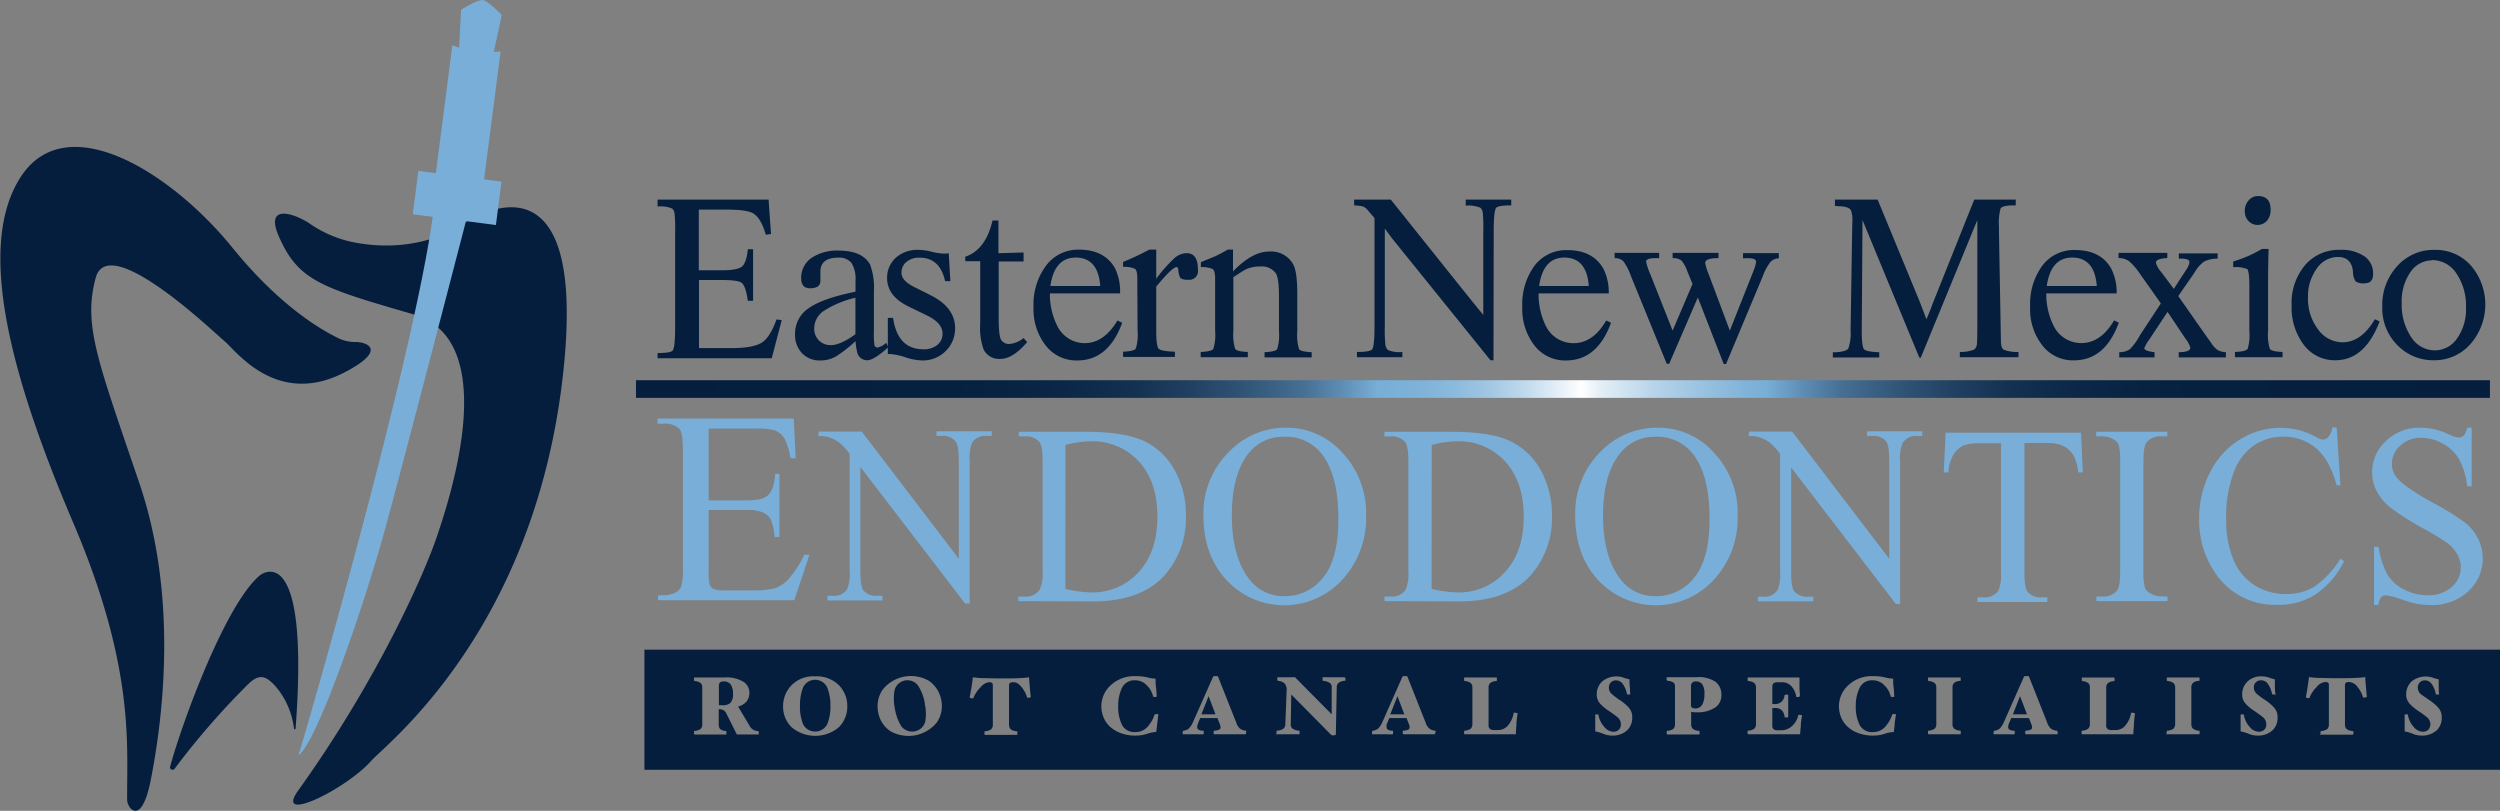 <svg xmlns="http://www.w3.org/2000/svg" xmlns:xlink="http://www.w3.org/1999/xlink" viewBox="0 0 477.17 154.76"><rect x="0" y="0" width="477.17" height="154.76" fill="#808080" stroke="none"/><defs><style>.cls-1{fill:#051e3d;}.cls-2{fill:#78aed7;}.cls-3{fill:url(#linear-gradient);}</style><linearGradient id="linear-gradient" x1="267.39" y1="2262.51" x2="621.24" y2="2262.51" gradientTransform="matrix(1, 0, 0, -1, -146, 2336.76)" gradientUnits="userSpaceOnUse"><stop offset="0" stop-color="#051e3d"/><stop offset="0.17" stop-color="#06203f"/><stop offset="0.23" stop-color="#0b2646"/><stop offset="0.27" stop-color="#143151"/><stop offset="0.3" stop-color="#214162"/><stop offset="0.33" stop-color="#315678"/><stop offset="0.36" stop-color="#466f94"/><stop offset="0.38" stop-color="#5d8cb3"/><stop offset="0.4" stop-color="#78aed7"/><stop offset="0.42" stop-color="#7db1d8"/><stop offset="0.44" stop-color="#8ab9dc"/><stop offset="0.46" stop-color="#a1c7e3"/><stop offset="0.48" stop-color="#c1daed"/><stop offset="0.5" stop-color="#eaf2f9"/><stop offset="0.51" stop-color="#fff"/><stop offset="0.52" stop-color="#e4eff7"/><stop offset="0.55" stop-color="#b6d3e9"/><stop offset="0.58" stop-color="#94bfdf"/><stop offset="0.6" stop-color="#7fb2d9"/><stop offset="0.61" stop-color="#78aed7"/><stop offset="0.63" stop-color="#5d8cb3"/><stop offset="0.65" stop-color="#466f94"/><stop offset="0.68" stop-color="#315678"/><stop offset="0.71" stop-color="#214162"/><stop offset="0.74" stop-color="#143151"/><stop offset="0.78" stop-color="#0b2646"/><stop offset="0.84" stop-color="#06203f"/><stop offset="1" stop-color="#051e3d"/></linearGradient></defs><g id="Layer_2" data-name="Layer 2"><g id="Layer_1-2" data-name="Layer 1"><path class="cls-1" d="M67.64,65.28a7.55,7.55,0,0,1-3.59-1c-3.54-1.78-11.12-6.45-19.64-16.95C32.64,32.81,12.71,20.42,4,33.71s-1.85,38.36,10,66.12,10.17,42.66,10.27,52.86c0,1.5,2.72,5.33,4.53-3.93,2.47-12.61,5-35-2.08-56.18-8.12-23.92-10.87-30.5-8.46-39.53S40.8,63.42,42.92,65.18,53,78,66.17,70.86C74.1,66.61,69.79,65.18,67.64,65.28Z"/><path class="cls-1" d="M33.31,146.75a.49.49,0,0,1-.68.08.5.5,0,0,1-.17-.47c2.19-8.12,10.51-31,17.14-36.54,0,0,9.6-7.85,6.82,29.22a.16.16,0,0,1-.15.16.16.16,0,0,1-.16-.16,15.15,15.15,0,0,0-3.48-8c-2.2-2.47-3.49-2.33-5.72,0A146.69,146.69,0,0,0,33.31,146.75Z"/><path class="cls-1" d="M87.31,43.38c-.15.1-7.82,5.2-19.77,2.87a22.3,22.3,0,0,1-8.23-3.44c-3-2.09-8.89-4.07-6.09,2.3,3.69,8.43,7.92,9.74,25.66,14.88,17,4.89,7,35,4.57,42.25S72.11,129.7,56.91,150.89c-4.68,6.54,9.2-.27,14-5.73,2.78-3.12,30.64-24.47,36.41-72.48,5.79-48.44-19.65-29.52-19.93-29.3Z"/><path class="cls-2" d="M93.29,14.36l-5.89-.77L88,1.87s3.12-2,4.16-1.86,3.61,2.87,3.61,2.87Z"/><polygon class="cls-2" points="82.89 35.4 92.09 36.58 95.55 9.84 90.21 10.11 86.34 8.64 82.89 35.4"/><rect class="cls-2" x="83.08" y="29.78" width="8.35" height="16" transform="translate(38.62 119.49) rotate(-82.65)"/><path class="cls-2" d="M135.26,81.8V95.5h7.39c1.93,0,3.21-.31,3.85-.9.86-.78,1.34-2.16,1.45-4.16h.83v12.07h-.92a13.36,13.36,0,0,0-.69-3.25,3.14,3.14,0,0,0-1.47-1.41,7.25,7.25,0,0,0-3.12-.51h-7.32v11.44a11,11,0,0,0,.19,2.8,1.61,1.61,0,0,0,.7.8,4,4,0,0,0,1.88.29h5.71a15.42,15.42,0,0,0,4.17-.4,6.29,6.29,0,0,0,2.48-1.62,19.53,19.53,0,0,0,3.12-4.77h1l-2.91,8.68h-26v-.94h1.19a4.67,4.67,0,0,0,2.27-.6,2.09,2.09,0,0,0,1-1.22,12.94,12.94,0,0,0,.28-3.34V85.94c0-2.2-.22-3.55-.65-4.06a3.73,3.73,0,0,0-3-1h-1.19v-1h26l.37,7.59h-1a12.24,12.24,0,0,0-1.12-3.74A4.19,4.19,0,0,0,148,82.18a11.23,11.23,0,0,0-3.51-.38Z"/><path class="cls-2" d="M156.26,82.37h8.22L183,106.65V87.92c0-2-.22-3.22-.64-3.72a3.18,3.18,0,0,0-2.61-1h-1v-.89h10.55v.89h-1a3,3,0,0,0-2.73,1.24,7.64,7.64,0,0,0-.49,3.48v27.29h-.86l-20-26.07V109c0,2,.19,3.24.6,3.72a3.18,3.18,0,0,0,2.61,1h1v.89h-10.5v-.89h1a3,3,0,0,0,2.75-1.24,7.69,7.69,0,0,0,.49-3.49V86.61a13.57,13.57,0,0,0-2-2.16,7.1,7.1,0,0,0-2-1,6.93,6.93,0,0,0-2-.22Z"/><path class="cls-2" d="M333.85,82.37h8.22l18.52,24.28V87.92c0-2-.2-3.22-.62-3.72a3.2,3.2,0,0,0-2.62-1h-1v-.89h10.55v.89h-1a3,3,0,0,0-2.74,1.33,7.8,7.8,0,0,0-.49,3.48v27.29h-.8l-20-26.07v19.93c0,2,.21,3.24.61,3.73a3.24,3.24,0,0,0,2.62,1h1v.88H335.52v-.88h1a3,3,0,0,0,2.75-1.25,7.69,7.69,0,0,0,.49-3.49V86.61a14.12,14.12,0,0,0-2-2.16,7,7,0,0,0-2-1,6.82,6.82,0,0,0-2-.22Z"/><path class="cls-2" d="M194.35,114.74v-.88h1.24a3.14,3.14,0,0,0,2.85-1.31A7.66,7.66,0,0,0,199,109V88.1c0-2.08-.22-3.29-.64-3.8a3.46,3.46,0,0,0-2.72-1h-1.18v-.88h12.83c4.74,0,8.33.55,10.81,1.64a13.05,13.05,0,0,1,6,5.49,17.21,17.21,0,0,1,2.25,8.89,16.39,16.39,0,0,1-4,11.29q-4.51,5.06-13.74,5.06Zm9-2.34a23.23,23.23,0,0,0,5,.67,11.77,11.77,0,0,0,9-3.89c2.38-2.59,3.56-6.12,3.56-10.55s-1.18-8-3.56-10.58a12,12,0,0,0-9.19-3.82,19.46,19.46,0,0,0-4.79.7Z"/><path class="cls-2" d="M245.53,81.63a14.26,14.26,0,0,1,10.69,4.78,16.79,16.79,0,0,1,4.52,12,17.23,17.23,0,0,1-4.56,12.25,15,15,0,0,1-21.21.92c-.28-.26-.55-.53-.81-.8q-4.46-4.76-4.46-12.3a16.54,16.54,0,0,1,5.21-12.58A15,15,0,0,1,245.53,81.63Zm-.45,1.74a8.28,8.28,0,0,0-6.81,3.22q-3.15,4-3.15,11.75,0,7.92,3.32,12.2a8.13,8.13,0,0,0,6.73,3.24,9.11,9.11,0,0,0,7.37-3.55q2.93-3.57,2.91-11.23,0-8.32-3.2-12.39a8.56,8.56,0,0,0-7.14-3.24Z"/><path class="cls-2" d="M316.45,81.63a14.25,14.25,0,0,1,10.69,4.78,16.69,16.69,0,0,1,4.52,12,17.23,17.23,0,0,1-4.55,12.25,15,15,0,0,1-21.21.92c-.28-.26-.56-.53-.82-.8q-4.41-4.76-4.42-12.3a16.61,16.61,0,0,1,5.14-12.58A15,15,0,0,1,316.45,81.63ZM316,83.37a8.33,8.33,0,0,0-6.83,3.22q-3.19,4-3.2,11.75,0,7.92,3.32,12.2a8.1,8.1,0,0,0,6.73,3.24,9.11,9.11,0,0,0,7.37-3.55q2.91-3.57,2.91-11.23,0-8.32-3.2-12.39A8.54,8.54,0,0,0,316,83.37Z"/><path class="cls-2" d="M264.25,114.74v-.88h1.2a3.16,3.16,0,0,0,2.85-1.31,7.93,7.93,0,0,0,.51-3.54V88.1c0-2.08-.22-3.29-.66-3.8a3.41,3.41,0,0,0-2.7-1h-1.2v-.88h12.9q7.11,0,10.81,1.64a13,13,0,0,1,6,5.49,17.32,17.32,0,0,1,2.26,8.89,16.47,16.47,0,0,1-4,11.29q-4.5,5.06-13.74,5.06Zm9-2.34a23.23,23.23,0,0,0,5,.67,11.67,11.67,0,0,0,9-3.89c2.4-2.59,3.58-6.12,3.58-10.55s-1.18-8-3.58-10.58a11.9,11.9,0,0,0-9.18-3.82,19.54,19.54,0,0,0-4.8.7Z"/><path class="cls-2" d="M397.2,82.58l.35,7.59h-.89a9.15,9.15,0,0,0-.7-2.87A4.83,4.83,0,0,0,394,85.22a6.7,6.7,0,0,0-3.17-.66H386.4v24.73c0,2,.21,3.24.64,3.72a3.41,3.41,0,0,0,2.73,1h1v.89H377.44v-.89h1.12a3.19,3.19,0,0,0,2.85-1.24,7.44,7.44,0,0,0,.51-3.49V84.6h-3.81a10.6,10.6,0,0,0-3.12.34,4.32,4.32,0,0,0-2.08,1.74,7,7,0,0,0-1,3.49H371l.36-7.59Z"/><path class="cls-2" d="M413.71,113.86v.88H400.13v-.88h1.13a3.37,3.37,0,0,0,2.85-1.18c.37-.51.56-1.73.56-3.67V88.1a11.11,11.11,0,0,0-.3-3.25,2.15,2.15,0,0,0-1-1,4.37,4.37,0,0,0-2.15-.57h-1.13v-.88h13.58v.88h-1.14a3.32,3.32,0,0,0-2.83,1.17c-.39.51-.59,1.73-.59,3.68V109a11,11,0,0,0,.31,3.24,2.15,2.15,0,0,0,1,1,4.26,4.26,0,0,0,2.08.58Z"/><path class="cls-2" d="M446,81.63l.71,11H446q-1.39-5-4-7.12a9.49,9.49,0,0,0-6.25-2.17A9.89,9.89,0,0,0,430.22,85a10.77,10.77,0,0,0-3.89,5.2,24.3,24.3,0,0,0-1.43,8.9,19.84,19.84,0,0,0,1.35,7.62,10.47,10.47,0,0,0,4,4.94,11.21,11.21,0,0,0,6.14,1.72A10.18,10.18,0,0,0,441.7,112a17.9,17.9,0,0,0,5-5.36l.71.48a16.69,16.69,0,0,1-5.41,6.32,13.11,13.11,0,0,1-7.28,2,13.66,13.66,0,0,1-11.85-6,17.66,17.66,0,0,1-3.12-10.41,19.25,19.25,0,0,1,2.08-8.9,15.42,15.42,0,0,1,5.69-6.24,14.71,14.71,0,0,1,7.9-2.23,13.92,13.92,0,0,1,6.59,1.72,3.32,3.32,0,0,0,1.36.52,1.42,1.42,0,0,0,1-.45,3.71,3.71,0,0,0,.81-1.87Z"/><path class="cls-2" d="M471.76,81.63V92.82h-.86a14.4,14.4,0,0,0-1.51-5.13,8,8,0,0,0-3.12-3,8.46,8.46,0,0,0-4.16-1.13,5.61,5.61,0,0,0-4,1.52,4.67,4.67,0,0,0-1.58,3.46,4.13,4.13,0,0,0,1,2.69Q459,93,464.44,96a50.36,50.36,0,0,1,6.06,3.74,9.14,9.14,0,0,1,2.5,3.12,8.35,8.35,0,0,1,.87,3.7,8.45,8.45,0,0,1-2.79,6.34,10,10,0,0,1-7.2,2.57,15.1,15.1,0,0,1-2.59-.22,25.76,25.76,0,0,1-3-.87,13.13,13.13,0,0,0-2.88-.75,1.23,1.23,0,0,0-.93.35,2.85,2.85,0,0,0-.5,1.49h-.86V104.38H454a15.92,15.92,0,0,0,1.63,5.2,8,8,0,0,0,3.12,2.88,9.67,9.67,0,0,0,4.64,1.15A6.53,6.53,0,0,0,468,112a4.94,4.94,0,0,0,1.69-3.73,5.07,5.07,0,0,0-.64-2.4,7.35,7.35,0,0,0-2-2.27,56.36,56.36,0,0,0-5-3,49.34,49.34,0,0,1-5.78-3.71,9.82,9.82,0,0,1-2.6-3.06,7.69,7.69,0,0,1-.9-3.67,8,8,0,0,1,2.63-6,9.18,9.18,0,0,1,6.65-2.52,12.9,12.9,0,0,1,5.36,1.27,5.22,5.22,0,0,0,1.84.59,1.35,1.35,0,0,0,1-.37,3,3,0,0,0,.63-1.49Z"/><rect class="cls-3" x="121.39" y="72.57" width="353.86" height="3.37"/><polygon class="cls-1" points="229.31 136.34 232 136.34 230.68 132.88 229.31 136.34"/><polygon class="cls-1" points="265.36 136.34 268.04 136.34 266.73 132.88 265.36 136.34"/><path class="cls-1" d="M323.69,130.06a1,1,0,0,0-.71.24,1,1,0,0,0-.22.75v3.61a.44.44,0,0,0,.32.46,1.34,1.34,0,0,0,.45.1,1.48,1.48,0,0,0,1.35-.69,3.94,3.94,0,0,0,.44-2.05,3.08,3.08,0,0,0-.42-1.88A1.47,1.47,0,0,0,323.69,130.06Z"/><path class="cls-1" d="M139.46,130.63a1.58,1.58,0,0,0-1.34-.57,1,1,0,0,0-.74.23,1.27,1.27,0,0,0-.17.76v3.55h.6a2.16,2.16,0,0,0,1.61-.44,2.51,2.51,0,0,0,.48-1.78A2.92,2.92,0,0,0,139.46,130.63Z"/><polygon class="cls-1" points="384.2 136.34 386.88 136.34 385.56 132.88 384.2 136.34"/><path class="cls-1" d="M154.48,130a2.59,2.59,0,0,0-1.18,1.18,9.18,9.18,0,0,0-.61,3.56,8.85,8.85,0,0,0,.61,3.53,2.6,2.6,0,0,0,4.57,0,8.44,8.44,0,0,0,.63-3.51,9,9,0,0,0-.63-3.58A2.54,2.54,0,0,0,154.48,130Z"/><path class="cls-1" d="M176.52,134.25a8.81,8.81,0,0,0-1.29-3.39,2.53,2.53,0,0,0-4.48.87,9.19,9.19,0,0,0,.07,3.62,8.82,8.82,0,0,0,1.27,3.35,2.61,2.61,0,0,0,4.49-.87,8.47,8.47,0,0,0-.1-3.58Z"/><path class="cls-1" d="M123,124v22.93H477.17V124Zm21.85,16.06a.13.13,0,0,1-.11.13h-4.1l-2-4a1.44,1.44,0,0,0-.57-.65,2,2,0,0,0-.89-.18v2.83a1.49,1.49,0,0,0,.23.92,1.71,1.71,0,0,0,1.14.4s.07,0,.09.14a.67.67,0,0,1,0,.2.81.81,0,0,1,0,.22c0,.09,0,.13-.09.13h-6s-.06,0-.08-.12a.88.88,0,0,1,0-.23.67.67,0,0,1,0-.2c0-.09,0-.13.08-.14a2.16,2.16,0,0,0,1.2-.4,1.23,1.23,0,0,0,.29-.92V131.3a1.17,1.17,0,0,0-.29-.91,2.16,2.16,0,0,0-1.2-.4.34.34,0,0,1-.08-.14.67.67,0,0,1,0-.2.89.89,0,0,1,0-.23c0-.07,0-.11.08-.11h5.71a6.16,6.16,0,0,1,3.65.83,2.44,2.44,0,0,1,1.12,2,2.71,2.71,0,0,1-.51,1.72,3.12,3.12,0,0,1-1.64,1l2.14,3.58a1.86,1.86,0,0,0,1.71,1.1s.06,0,.07.14a.45.45,0,0,1,0,.16A.81.81,0,0,1,144.84,140.06Zm15.28-1.27a7,7,0,0,1-9.05,0,5.45,5.45,0,0,1-1.61-4,5.68,5.68,0,0,1,1.61-4,5.86,5.86,0,0,1,4.52-1.7,6,6,0,0,1,4.5,1.68,5.63,5.63,0,0,1,1.62,4.05A5.51,5.51,0,0,1,160.12,138.79Zm18.7-.92a7,7,0,0,1-8.88,1.69,5.44,5.44,0,0,1-2.33-3.61,5.62,5.62,0,0,1,.81-4.26,6.89,6.89,0,0,1,8.89-1.73,5.68,5.68,0,0,1,2.34,3.68A5.55,5.55,0,0,1,178.82,137.87Zm17.78-4.76a.5.5,0,0,1-.27.07h-.18c-.07,0-.11,0-.12-.06a5.44,5.44,0,0,0-1-1.9c-.55-.7-1-1-1.54-1h-.24a.78.78,0,0,0-.51.14.67.67,0,0,0-.16.47v7.42a1.31,1.31,0,0,0,.3.93,2.07,2.07,0,0,0,1.2.39s.07,0,.09.14a.67.67,0,0,1,0,.2.81.81,0,0,1,0,.22c0,.09,0,.13-.09.13H188s-.06,0-.09-.13a.81.81,0,0,1,0-.22.67.67,0,0,1,0-.2.14.14,0,0,1,.09-.14,2.15,2.15,0,0,0,1.2-.39,1.26,1.26,0,0,0,.3-.93v-7.42a.71.71,0,0,0-.15-.48.81.81,0,0,0-.53-.13h-.13a2.55,2.55,0,0,0-1.57,1,6,6,0,0,0-1.33,2s0,.06-.11.07h-.17a.59.59,0,0,1-.29-.07.15.15,0,0,1-.14-.14c.11-.52.22-1.17.35-1.92s.2-1.39.25-1.89c.56.08,1.13.13,1.7.16.77,0,2,.06,3.64.06,1.39,0,2.57,0,3.53-.06a16.64,16.64,0,0,0,1.87-.16c0,.5.08,1.1.13,1.79s.11,1.35.2,2C196.72,133,196.72,133.07,196.6,133.11Zm24.27,5c-.08.76-.15,1.25-.2,1.61a5.66,5.66,0,0,0-1.73.34,7.31,7.31,0,0,1-2.23.34,7.75,7.75,0,0,1-2.82-.48,6.24,6.24,0,0,1-2.08-1.26,5,5,0,0,1-1.21-1.79,5.7,5.7,0,0,1-.4-2.08,5.47,5.47,0,0,1,1.79-4,6.58,6.58,0,0,1,4.8-1.73,8.5,8.5,0,0,1,2.19.23,6.42,6.42,0,0,0,1.57.24c0,.49,0,1.06.09,1.68s.09,1.21.13,1.73c0,0,0,.06-.14.08h-.42a.19.19,0,0,1-.14-.09,4.07,4.07,0,0,0-1.16-2.08,2.93,2.93,0,0,0-2.18-1,2.64,2.64,0,0,0-2.58,1.41,7.9,7.9,0,0,0-.73,3.58,7.74,7.74,0,0,0,.72,3.51,2.64,2.64,0,0,0,2.53,1.38,3,3,0,0,0,2.34-1,6.5,6.5,0,0,0,1.35-2.33.39.39,0,0,1,.14-.1h.41c.14,0,.18.07.18.1C221,136.83,221,137.39,220.87,138.15Zm16.94,1.69a.81.81,0,0,1,0,.22c0,.09-.06.13-.09.13h-6s-.06,0-.08-.12a.45.45,0,0,1,0-.23.67.67,0,0,1,0-.2c0-.09,0-.13.07-.14a2.47,2.47,0,0,0,1-.2.5.5,0,0,0,.25-.46.91.91,0,0,0-.06-.32,2.3,2.3,0,0,0-.12-.34l-.42-1.09h-3.28l-.39.9c-.06.15-.1.29-.14.42a1.33,1.33,0,0,0-.05.34.74.74,0,0,0,.17.52,1.67,1.67,0,0,0,1,.23s.06,0,.07.14v.2a.88.88,0,0,1,0,.23.11.11,0,0,1-.09.12,9,9,0,0,1-1,0h-2.87l-.07-.14a.74.74,0,0,1,0-.21.37.37,0,0,1,.07-.2c0-.09.09-.13.12-.14a1.76,1.76,0,0,0,1-.41,4,4,0,0,0,.77-1.16l3.87-8.75a.52.52,0,0,1,.17-.09h.6a.16.16,0,0,1,.16.09l3.47,8.75a2.7,2.7,0,0,0,.67,1.13,2,2,0,0,0,1.17.44s.07,0,.1.14A.49.49,0,0,1,237.81,139.84Zm19-10c0,.09-.06.13-.09.13a2.32,2.32,0,0,0-1.22.39,1.13,1.13,0,0,0-.37.92l-.17,8.95s0,.06-.1.1a1,1,0,0,1-.34.06h-.3a.31.31,0,0,1-.18-.11l-7.59-7.69-.09,5.59a1.06,1.06,0,0,0,.32.92,2.41,2.41,0,0,0,1.27.4s.06,0,.08.12a.41.41,0,0,1,0,.22.41.41,0,0,1,0,.22c0,.09,0,.13-.08.13h-4.21c-.26,0-.29,0-.1-.13a.81.81,0,0,1,0-.22.74.74,0,0,1,0-.21.11.11,0,0,1,.1-.13,2.33,2.33,0,0,0,1.23-.39,1.18,1.18,0,0,0,.35-.93l.25-6.37a1.91,1.91,0,0,0-.35-1.28,2,2,0,0,0-1.36-.54.24.24,0,0,0-.07-.14.67.67,0,0,1,0-.2.89.89,0,0,1,0-.23.11.11,0,0,1,.09-.11h2.44a6,6,0,0,1,.85,0l7,7.07v-5.08a1,1,0,0,0-.37-.91,2.79,2.79,0,0,0-1.28-.4.26.26,0,0,1-.09-.12.81.81,0,0,1,0-.22.81.81,0,0,1,0-.22c0-.08,0-.12.09-.12a9,9,0,0,1,1,0h3.12s.06,0,.09.11a.83.83,0,0,1,.06.21A.74.74,0,0,1,256.79,129.86Zm17.11,10a.81.81,0,0,1,0,.22c0,.09-.06.13-.09.13h-6s-.06,0-.1-.12v-.43c0-.09,0-.13.08-.14a2.61,2.61,0,0,0,1-.2.55.55,0,0,0,.24-.46,2,2,0,0,0-.06-.32,1,1,0,0,0-.11-.34l-.43-1.09h-3.27l-.39.9a3.52,3.52,0,0,0-.15.42,1.93,1.93,0,0,0,0,.34.75.75,0,0,0,.18.52,1.64,1.64,0,0,0,1,.23s.05,0,.06.14a.67.67,0,0,1,0,.2.88.88,0,0,1,0,.23c0,.08-.05.12-.08.12a9,9,0,0,1-1,0h-2.86s-.06,0-.08-.14a.74.74,0,0,1,0-.21.48.48,0,0,1,.07-.2.15.15,0,0,1,.11-.14,1.73,1.73,0,0,0,1-.41,4.12,4.12,0,0,0,.77-1.16l3.87-8.75a.41.41,0,0,1,.17-.09h.59a.19.19,0,0,1,.18.09l3.46,8.75a2.62,2.62,0,0,0,.68,1.13,2,2,0,0,0,1.16.44s.07,0,.11.14A.66.66,0,0,1,273.9,139.84Zm15.52-1.55c-.08.85-.11,1.48-.13,1.9h-9.78s-.06,0-.08-.12a.88.88,0,0,1,0-.23.67.67,0,0,1,0-.2.14.14,0,0,1,.08-.14,2.16,2.16,0,0,0,1.2-.4,1.27,1.27,0,0,0,.29-.92V131.3a1.25,1.25,0,0,0-.29-.91,2.16,2.16,0,0,0-1.2-.4.34.34,0,0,1-.08-.14.67.67,0,0,1,0-.2.89.89,0,0,1,0-.23.1.1,0,0,1,.08-.11h6.08s.06,0,.08.12a.81.81,0,0,1,0,.22.74.74,0,0,1,0,.21c0,.09,0,.13-.08.13a2,2,0,0,0-1.21.4,1.25,1.25,0,0,0-.29.91v7.12a.82.82,0,0,0,.3.74,1.15,1.15,0,0,0,.62.18h.89a2.45,2.45,0,0,0,2-1,5.12,5.12,0,0,0,1-2.31h.16a1,1,0,0,1,.34.07c.18,0,.26,0,.25.09C289.56,136.73,289.49,137.45,289.42,138.29Zm21.05,1.2a4,4,0,0,1-2.69.95,4.32,4.32,0,0,1-1.71-.31,7.58,7.58,0,0,0-1.62-.49v-3.17s0-.06.11-.08h.4a.13.13,0,0,1,.1.09,4.6,4.6,0,0,0,1.12,2.31,2.36,2.36,0,0,0,1.65.91,1.47,1.47,0,0,0,1.16-.41,1.52,1.52,0,0,0,.36-1,1.75,1.75,0,0,0-.73-1.42c-.48-.39-1-.76-1.57-1.14a8.23,8.23,0,0,1-1.58-1.3,2.53,2.53,0,0,1-.73-1.84,3.33,3.33,0,0,1,1-2.45,4.24,4.24,0,0,1,4.05-.78,8.25,8.25,0,0,0,1.2.35,12.51,12.51,0,0,0,.06,1.4c.05.57.05,1,.08,1.4,0,0,0,.06-.12.09h-.38q-.12,0-.12-.09a5,5,0,0,0-.8-1.92,1.52,1.52,0,0,0-1.28-.69,1.32,1.32,0,0,0-1,.39,1.37,1.37,0,0,0-.38,1,1.62,1.62,0,0,0,.71,1.34,12.33,12.33,0,0,0,1.46,1.08,9.34,9.34,0,0,1,1.56,1.31,2.64,2.64,0,0,1,.73,1.92A3.29,3.29,0,0,1,310.47,139.49Zm16.81-4.38a5.82,5.82,0,0,1-3.43.88,2.72,2.72,0,0,1-.57,0l-.52-.09v2.31a1.26,1.26,0,0,0,.3.93,2.07,2.07,0,0,0,1.2.39s.06,0,.09.14a.75.75,0,0,1,0,.42c0,.09,0,.13-.09.13h-6.08l-.08-.12a.88.88,0,0,1,0-.23.67.67,0,0,1,0-.2.14.14,0,0,1,.08-.14,2.23,2.23,0,0,0,1.2-.39,1.25,1.25,0,0,0,.29-.93V131a.91.91,0,0,0-.3-.74,2.61,2.61,0,0,0-1.19-.32.23.23,0,0,0-.08-.14.54.54,0,0,1,0-.43c0-.07,0-.12.08-.12h5.7a5.66,5.66,0,0,1,3.56.91,3.07,3.07,0,0,1,1.09,2.5A2.79,2.79,0,0,1,327.28,135.11Zm16.43,3.27c-.06.65-.13,1.26-.16,1.81h-9.92s-.06,0-.09-.13a.61.61,0,0,1,0-.42.14.14,0,0,1,.09-.14,2.21,2.21,0,0,0,1.21-.4,1.27,1.27,0,0,0,.29-.92V131.3a1.25,1.25,0,0,0-.29-.91,2.21,2.21,0,0,0-1.21-.4.44.44,0,0,1-.09-.14.67.67,0,0,1,0-.2.81.81,0,0,1,0-.22q0-.12.09-.12h9.8V131c0,.68.07,1.29.09,1.84,0,0,0,.08-.12.13a.59.59,0,0,1-.31.07h-.19s-.09,0-.09-.06a3.75,3.75,0,0,0-.82-1.88,2.34,2.34,0,0,0-1.95-.88h-.89a1.21,1.21,0,0,0-.61.16c-.2.1-.29.36-.29.77v3.23h.53a1.74,1.74,0,0,0,1.26-.47,2,2,0,0,0,.55-1.24s0,0,.13-.08h.21a.89.89,0,0,1,.23,0c.07,0,.12,0,.12.08v4.17s0,.06-.12.09h-.43a.15.15,0,0,1-.14-.09,2.15,2.15,0,0,0-.52-1.26,1.75,1.75,0,0,0-1.29-.45h-.53v3.34a.8.8,0,0,0,.29.74,1.09,1.09,0,0,0,.61.18H340a3,3,0,0,0,2.09-.86,3.82,3.82,0,0,0,1.15-2.08l.07,0h.16a1,1,0,0,1,.34.06c.11,0,.16,0,.15.11C343.84,137.11,343.77,137.72,343.71,138.38Zm17.91-.23-.18,1.61a5.78,5.78,0,0,0-1.75.34,7.31,7.31,0,0,1-2.23.34,7.69,7.69,0,0,1-2.81-.48,6.24,6.24,0,0,1-2.08-1.26,5.2,5.2,0,0,1-1.21-1.79,5.7,5.7,0,0,1-.4-2.08,5.47,5.47,0,0,1,1.79-4,6.55,6.55,0,0,1,4.81-1.73,8.42,8.42,0,0,1,2.18.23,6.42,6.42,0,0,0,1.57.24c0,.49,0,1.06.09,1.68s.09,1.21.13,1.73c0,0,0,.06-.14.08H361a.21.21,0,0,1-.13-.09,4.07,4.07,0,0,0-1.16-2.08,3,3,0,0,0-2.19-1,2.62,2.62,0,0,0-2.57,1.41,7.89,7.89,0,0,0-.74,3.58,7.61,7.61,0,0,0,.73,3.51,2.62,2.62,0,0,0,2.52,1.38,3,3,0,0,0,2.35-1,6.5,6.5,0,0,0,1.35-2.33s0-.07.14-.1h.42c.13,0,.17.07.17.1C361.79,136.83,361.72,137.39,361.62,138.15Zm12.59-8.5a.74.74,0,0,1,0,.21c0,.09,0,.13-.08.13a2.12,2.12,0,0,0-1.19.4,1.22,1.22,0,0,0-.3.91v6.88a1.23,1.23,0,0,0,.3.92,2.05,2.05,0,0,0,1.19.4s.06,0,.08.14a.67.67,0,0,1,0,.2.88.88,0,0,1,0,.23c0,.08,0,.12-.08.12h-6.08s-.06,0-.08-.13a.81.81,0,0,1,0-.22.67.67,0,0,1,0-.2c0-.09,0-.13.08-.14a2.19,2.19,0,0,0,1.21-.4,1.23,1.23,0,0,0,.29-.92V131.3a1.21,1.21,0,0,0-.29-.91,2.19,2.19,0,0,0-1.21-.4.34.34,0,0,1-.08-.14.67.67,0,0,1,0-.2.81.81,0,0,1,0-.22c0-.08,0-.12.08-.12h6.08s.06,0,.08.11A.89.89,0,0,1,374.21,129.65Zm18.53,10.41c0,.09-.05.13-.08.13h-6.05s-.05,0-.08-.12a.88.88,0,0,1,0-.23.67.67,0,0,1,0-.2c0-.09,0-.13.06-.14a2.47,2.47,0,0,0,1-.2.5.5,0,0,0,.24-.46,1.25,1.25,0,0,0-.05-.32c0-.12-.09-.24-.13-.34l-.42-1.09h-3.38l-.38.9a2.3,2.3,0,0,0-.14.42,1.28,1.28,0,0,0-.07.34.72.72,0,0,0,.19.52,1.64,1.64,0,0,0,1,.23s0,0,.06.14a.67.67,0,0,1,0,.2.88.88,0,0,1,0,.23.11.11,0,0,1-.09.12,9,9,0,0,1-1,0h-2.86s-.07,0-.09-.14v-.21a.39.39,0,0,1,.08-.2.15.15,0,0,1,.11-.14,1.73,1.73,0,0,0,1-.41,3.88,3.88,0,0,0,.76-1.16l3.87-8.75a.5.5,0,0,1,.18-.09h.59a.2.2,0,0,1,.18.09l3.46,8.75a2.7,2.7,0,0,0,.67,1.13,2,2,0,0,0,1.17.44s.06,0,.11.14a.66.66,0,0,1,.06.2A.81.81,0,0,1,392.74,140.06Zm14.54-1.77c-.07.85-.11,1.48-.13,1.9h-9.77s-.06,0-.1-.12v-.43a.15.15,0,0,1,.1-.14,2.12,2.12,0,0,0,1.19-.4,1.24,1.24,0,0,0,.29-.92V131.3a1.21,1.21,0,0,0-.29-.91,2.18,2.18,0,0,0-1.16-.39.44.44,0,0,1-.09-.14.67.67,0,0,1,0-.2.89.89,0,0,1,0-.23.11.11,0,0,1,.09-.11h6.07s.06,0,.09.12a.81.81,0,0,1,0,.22v.21c0,.09-.05.13-.09.13a2.08,2.08,0,0,0-1.2.4,1.22,1.22,0,0,0-.3.91v7.12a.75.75,0,0,0,.31.74,1.09,1.09,0,0,0,.61.18h.9a2.41,2.41,0,0,0,1.93-1,4.91,4.91,0,0,0,1-2.31H407a.93.93,0,0,1,.33.07c.14,0,.18,0,.17.08C407.42,136.73,407.35,137.45,407.28,138.29Zm12.52-8.64v.21a.12.12,0,0,1-.1.13,2.09,2.09,0,0,0-1.18.4,1.21,1.21,0,0,0-.29.91v6.88a1.23,1.23,0,0,0,.29.92,2,2,0,0,0,1.18.4s.07,0,.1.14v.2a.88.88,0,0,1,0,.23.12.12,0,0,1-.1.12h-6.06c-.34,0-.37,0-.1-.13a.75.75,0,0,1,0-.42.15.15,0,0,1,.1-.14,2.16,2.16,0,0,0,1.2-.4,1.28,1.28,0,0,0,.3-.92V131.3a1.26,1.26,0,0,0-.3-.91,2.16,2.16,0,0,0-1.2-.4.61.61,0,0,1-.1-.14v-.42c0-.08,0-.12.1-.12h6.06s.07,0,.1.11A.89.89,0,0,1,419.8,129.65Zm13.85,9.84a4,4,0,0,1-2.7.95,4.39,4.39,0,0,1-1.71-.31,7.67,7.67,0,0,0-1.61-.49v-3.17s0-.06.12-.08h.4a.13.13,0,0,1,.1.09,4.48,4.48,0,0,0,1.12,2.31,2.34,2.34,0,0,0,1.64.91,1.52,1.52,0,0,0,1.18-.41,1.56,1.56,0,0,0,.35-1,1.75,1.75,0,0,0-.73-1.42c-.49-.39-1-.76-1.57-1.14a7.87,7.87,0,0,1-1.58-1.3,2.53,2.53,0,0,1-.73-1.84,3.34,3.34,0,0,1,1-2.45,3.62,3.62,0,0,1,2.7-1,3.39,3.39,0,0,1,1.34.21,9.73,9.73,0,0,0,1.2.35c0,.37,0,.84,0,1.4a11.83,11.83,0,0,0,.1,1.4c.06.23,0,.26-.13.09h-.38a.24.24,0,0,1-.13-.09,5,5,0,0,0-.78-1.92,1.52,1.52,0,0,0-1.28-.69,1.31,1.31,0,0,0-1.41,1.37,1.62,1.62,0,0,0,.71,1.34,13.93,13.93,0,0,0,1.49,1.08A9.41,9.41,0,0,1,434,135a2.72,2.72,0,0,1,.72,1.92A3.29,3.29,0,0,1,433.65,139.49Zm17.92-6.38a.54.54,0,0,1-.27.07h-.18c-.07,0-.11,0-.13-.06a5.2,5.2,0,0,0-1-1.9,2.16,2.16,0,0,0-1.54-1h-.22a.79.79,0,0,0-.52.14.63.63,0,0,0-.16.47v7.42a1.26,1.26,0,0,0,.3.93,2.07,2.07,0,0,0,1.2.39s.06,0,.09.14a.75.75,0,0,1,0,.42c0,.09,0,.13-.09.13h-6.07c-.33,0-.36,0-.09-.13a.81.81,0,0,1,0-.22.67.67,0,0,1,0-.2.14.14,0,0,1,.09-.14,2.26,2.26,0,0,0,1.21-.39,1.3,1.3,0,0,0,.29-.93v-7.42a.65.65,0,0,0-.14-.48.85.85,0,0,0-.54-.13h-.12a2.54,2.54,0,0,0-1.58,1,5.84,5.84,0,0,0-1.32,2s0,.06-.12.07h-.16a.6.6,0,0,1-.27-.07.14.14,0,0,1-.14-.14c.1-.52.22-1.17.33-1.92s.21-1.39.26-1.89c.57.08,1.14.13,1.71.16.77,0,2,.06,3.63.06,1.42,0,2.6,0,3.54-.06a16.67,16.67,0,0,0,1.86-.16c0,.5.08,1.1.13,1.79s.11,1.35.17,2C451.68,133,451.68,133.07,451.57,133.11Zm13.4,6.38a4,4,0,0,1-2.7.95,4.31,4.31,0,0,1-1.7-.31,7.84,7.84,0,0,0-1.63-.49v-3.17s0-.06.12-.08h.39a.17.17,0,0,1,.11.09,4.58,4.58,0,0,0,1.11,2.31,2.36,2.36,0,0,0,1.65.91,1.49,1.49,0,0,0,1.17-.41,1.57,1.57,0,0,0,.36-1,1.73,1.73,0,0,0-.74-1.42c-.47-.39-1-.76-1.57-1.14a8.89,8.89,0,0,1-1.58-1.3,2.57,2.57,0,0,1-.73-1.84,3.36,3.36,0,0,1,1-2.45,4.25,4.25,0,0,1,4-.78,9.39,9.39,0,0,0,1.21.35v1.4c0,.57,0,1,.08,1.4,0,0,0,.06-.12.09h-.38a.24.24,0,0,1-.13-.09,4.83,4.83,0,0,0-.79-1.92,1.51,1.51,0,0,0-1.27-.69,1.32,1.32,0,0,0-1,.39,1.37,1.37,0,0,0-.38,1,1.61,1.61,0,0,0,.72,1.34c.43.32,1,.7,1.55,1.08a9.34,9.34,0,0,1,1.56,1.31,2.69,2.69,0,0,1,.73,1.92A3.29,3.29,0,0,1,465,139.49Z"/><path class="cls-1" d="M146.7,38.1l.46,6.57-1,.13c-.58-2.08-1.35-3.37-2.29-4S141,40,138.16,40h-4.78V51.59h4.34c2,0,3.32-.24,3.89-.71s.95-1.57,1.13-3.32h1v9.85h-1c-.27-1.89-.66-3-1.16-3.41s-1.88-.56-4.16-.56h-4v13h6.37c2.6,0,4.44-.36,5.54-1s2.09-2.22,2.88-4.47l1,.13-1.91,7.28H125.51v-1c1.57,0,2.52-.14,2.85-.44s.5-1.84.5-4.57v-18a27.85,27.85,0,0,0-.1-3.55,1.56,1.56,0,0,0-.44-1,5.64,5.64,0,0,0-2.81-.4V38.1Z"/><path class="cls-1" d="M169.15,65.42l.4.85c-1.84,1.67-3.18,2.49-4,2.49a1.94,1.94,0,0,1-1.91-1.39,13.55,13.55,0,0,1-.35-2.27,23.46,23.46,0,0,1-3.85,3,5.9,5.9,0,0,1-2.85.7,4.66,4.66,0,0,1-3.5-1.37,5.06,5.06,0,0,1-1.34-3.64,5.83,5.83,0,0,1,2.65-5c1.76-1.23,4.73-2.27,8.89-3.12V53.57a5.84,5.84,0,0,0-.77-3.39,3,3,0,0,0-2.54-1c-2.25,0-3.39.9-3.39,2.67v1.76c0,.94-.65,1.41-2,1.41-1.11,0-1.67-.64-1.67-1.91a4.58,4.58,0,0,1,1.94-3.86,8.74,8.74,0,0,1,5.21-1.42q4.51,0,6,2.66a12.8,12.8,0,0,1,.73,5.2v7.74a13.59,13.59,0,0,0,.11,2.47.59.59,0,0,0,.66.42A3.64,3.64,0,0,0,169.15,65.42Zm-5.88-1.59v-7a19.08,19.08,0,0,0-6,2.49,4,4,0,0,0-1.86,3.3,3.16,3.16,0,0,0,.88,2.34,3.1,3.1,0,0,0,2.37.91q1.72,0,4.62-2.08Z"/><path class="cls-1" d="M181.08,48.33l.31,5.33h-1c-.66-3-2.3-4.48-4.89-4.48A3.76,3.76,0,0,0,173,50a2.54,2.54,0,0,0-.93,2.08c0,1,.81,1.9,2.45,2.71l3.07,1.54c3.14,1.56,4.71,3.68,4.71,6.33A6,6,0,0,1,180.51,67,6.16,6.16,0,0,1,176,68.8a11.1,11.1,0,0,1-3.12-.58,11.88,11.88,0,0,0-2.88-.64,4.86,4.86,0,0,0-.54,0V60.67h1c.57,4,2.51,6,5.8,6a4,4,0,0,0,2.64-.83,2.72,2.72,0,0,0,1-2.2c0-1.32-1-2.45-2.89-3.39l-3.62-1.76q-4.08-2-4.07-5.43A5.07,5.07,0,0,1,171,49.18a6.14,6.14,0,0,1,4.26-1.49,11.11,11.11,0,0,1,2.62.37,10.94,10.94,0,0,0,2.35.35A4.58,4.58,0,0,0,181.08,48.33Z"/><path class="cls-1" d="M195.37,48.19V49.9h-4.75V60.76c0,2.32.17,3.72.5,4.16a1.77,1.77,0,0,0,1.58.73,4.93,4.93,0,0,0,2.67-1.13l.68.77q-2.72,3.21-5.11,3.21a3.29,3.29,0,0,1-3.17-1.73,11.93,11.93,0,0,1-.68-4.92v-12h-2.85V49q3.9-1.31,5.2-6.91h1.13v6.24Z"/><path class="cls-1" d="M213.78,56H200.39a13.51,13.51,0,0,0,1.35,6.09A5.87,5.87,0,0,0,207,65.5c2.47,0,4.56-1.44,6.29-4.33l.9.44q-2.62,7.2-8.59,7.19a7.37,7.37,0,0,1-6-2.85,11.17,11.17,0,0,1-2.33-7.36,12.35,12.35,0,0,1,2.43-7.94,7.61,7.61,0,0,1,6.25-3q4.83,0,6.86,3.53A10.05,10.05,0,0,1,213.78,56Zm-13.3-1.41H210q-.4-5.43-4.7-5.43C202.59,49.18,201,51,200.48,54.61Z"/><path class="cls-1" d="M219.38,47.64h1.31v5.57a27.53,27.53,0,0,1,3.42-3.89,3.65,3.65,0,0,1,2.37-1c1.45,0,2.17,1,2.17,3.22a1.64,1.64,0,0,1-1.4,1.85,1.7,1.7,0,0,1-.45,0,2.46,2.46,0,0,1-1.48-.29,3.52,3.52,0,0,1-.42-1.71c-.06-.26-.17-.41-.31-.41-.56,0-1.85,1.24-3.9,3.72v8.46q0,2.88.45,3.39c.3.33,1.37.52,3.12.58v1h-9.9v-1c1.39-.06,2.19-.26,2.42-.58a8.85,8.85,0,0,0,.35-3.39l-.06-10.1c0-1-.17-1.55-.44-1.75a4.92,4.92,0,0,0-2.27-.37v-.94A55.05,55.05,0,0,0,219.38,47.64Z"/><path class="cls-1" d="M235.34,47.64V51.8c2.45-2.52,4.74-3.79,6.88-3.79a4.84,4.84,0,0,1,4.61,2.44c.52.94.78,2.83.78,5.69v7.11a9.24,9.24,0,0,0,.33,3.39c.23.32,1,.52,2.42.58v1h-9v-1c1.38-.06,2.19-.26,2.41-.58a8.84,8.84,0,0,0,.34-3.39V56.42c0-2.2-.2-3.62-.59-4.25a3.34,3.34,0,0,0-3-1.31,6.47,6.47,0,0,0-2.71.54c-.83.46-1.62,1-2.4,1.5V63.21a9,9,0,0,0,.35,3.39c.22.32,1,.52,2.41.58v1h-9v-1c1.38-.06,2.2-.26,2.41-.58a8.85,8.85,0,0,0,.35-3.39V53.11c0-1-.19-1.55-.46-1.75a4.86,4.86,0,0,0-2.26-.37v-.94c.48-.21.74-.33.77-.33l1.85-.76a22.76,22.76,0,0,0,2.49-1.32Z"/><path class="cls-1" d="M285.06,68.76h-.58L266,45.87q-.14-.13-1.68-2.25V62.16a27.85,27.85,0,0,0,.1,3.55,1.59,1.59,0,0,0,.52,1.11,5.65,5.65,0,0,0,2.73.36v1H259v-1c1.57,0,2.51-.15,2.85-.45s.5-1.83.5-4.57V41.63l-1.27-1.49a2.3,2.3,0,0,0-.93-.73,8.78,8.78,0,0,0-1.69-.21V38.1h7L279.77,56l2.53,3.13a10.33,10.33,0,0,1,.81,1V44.21a30.93,30.93,0,0,0-.09-3.55,1.62,1.62,0,0,0-.45-1,5.61,5.61,0,0,0-2.81-.4V38.1h8.69v1.1c-1.57,0-2.52.14-2.85.44s-.5,1.82-.5,4.57Z"/><path class="cls-1" d="M307.06,56H293.67A13.65,13.65,0,0,0,295,62.11a5.86,5.86,0,0,0,5.34,3.39q3.72,0,6.24-4.33l.91.44q-2.62,7.2-8.6,7.19a7.35,7.35,0,0,1-6-2.85,11.23,11.23,0,0,1-2.33-7.36,12.4,12.4,0,0,1,2.35-7.9,7.58,7.58,0,0,1,6.25-2.95q4.83,0,6.86,3.52A10,10,0,0,1,307.06,56Zm-13.29-1.41h9.48c-.27-3.62-1.83-5.43-4.7-5.43C295.87,49.18,294.27,51,293.77,54.61Z"/><path class="cls-1" d="M324.06,56.78l-5.47,12.66h-.46L311.3,52.71a11.25,11.25,0,0,0-1.42-2.81,2.23,2.23,0,0,0-1.7-.63v-1h8.5v1H316c-1.21,0-1.81.22-1.81.67a11,11,0,0,0,.77,2.31l4.29,10.85,3.8-8.9-.95-2.31a7,7,0,0,0-1.17-2.18,2.78,2.78,0,0,0-1.68-.44v-1H328v1c-1.68,0-2.53.3-2.53.9a9.26,9.26,0,0,0,.63,2.08l4.07,10.85,4.44-11.21a8.64,8.64,0,0,0,.58-1.85c0-.43-.33-.67-1-.73a10.63,10.63,0,0,0-1.5,0v-1h6.83v1a2.22,2.22,0,0,0-1.6.69,10.36,10.36,0,0,0-1.47,2.74l-7,16.73H329Z"/><path class="cls-1" d="M366.34,68.26,355.49,42l-.14,21.12c0,2,.14,3.19.43,3.53s1.26.52,2.91.58v1h-8.86v-1h.63c1.3-.09,2.08-.33,2.33-.73a8.9,8.9,0,0,0,.43-3.47l.32-20.49a5.67,5.67,0,0,0-.23-2.35c-.24-.49-.91-.76-2.08-.82a6.35,6.35,0,0,1-1-.08V38.1h8.15l7.5,18.19c.52,1.22,1.12,2.79,1.81,4.65.15-.33.43-1,.86-2.08.15-.42.34-.93.58-1.53l7.69-19.23h7.92v1.1h-.81c-1.21.06-1.92.26-2.09.61a10.8,10.8,0,0,0-.3,3.49v1L381.91,65c0,.94.18,1.52.52,1.75a7.39,7.39,0,0,0,2.83.43v1H374.07v-1a7,7,0,0,0,2.71-.45,1.33,1.33,0,0,0,.54-1c.06-.52.09-1.83.09-3.94V42l-10.8,26.28Z"/><path class="cls-1" d="M404,56H390.57a13.36,13.36,0,0,0,1.36,6.09,5.84,5.84,0,0,0,5.33,3.39c2.47,0,4.57-1.44,6.25-4.33l.9.44q-2.62,7.2-8.59,7.19a7.36,7.36,0,0,1-6-2.85,11.17,11.17,0,0,1-2.33-7.36,12.4,12.4,0,0,1,2.35-7.9,7.55,7.55,0,0,1,6.24-2.95c3.22,0,5.52,1.17,6.87,3.52A9.93,9.93,0,0,1,404,56Zm-13.29-1.41h9.5q-.41-5.43-4.71-5.43Q391.43,49.18,390.66,54.61Z"/><path class="cls-1" d="M415.76,56.51,421,64l1,1.39a4.92,4.92,0,0,0,1.25,1.4,3.45,3.45,0,0,0,1.6.43v1h-9v-1c1.47,0,2.21-.31,2.21-.85a4.45,4.45,0,0,0-.86-1.64l-3.48-5.2-3.44,5.2a7.73,7.73,0,0,0-1,1.72c0,.36.66.62,1.95.77v1h-6.73v-1a3.64,3.64,0,0,0,2-.54A11.54,11.54,0,0,0,408.44,64l4-6.09-4-5.66a11.94,11.94,0,0,0-2.08-2.41,3.47,3.47,0,0,0-2-.58v-1h9.31v1c-1.45.07-2.18.36-2.18.87a4.5,4.5,0,0,0,1,1.77l2.42,3.24,2.31-3.57a3.39,3.39,0,0,0,.68-1.58c0-.39-.51-.6-1.54-.63h-.49v-1h7.41v1a6,6,0,0,0-2.53.53,6.25,6.25,0,0,0-1.85,2.08Z"/><path class="cls-1" d="M426.25,51V49.9a23.49,23.49,0,0,0,5.49-2.39H433q-.1,3.66-.1,7.1v8.6a8.85,8.85,0,0,0,.35,3.39c.22.32,1,.52,2.42.58v1h-9.09v-1c1.39-.06,2.19-.26,2.42-.58a8.84,8.84,0,0,0,.33-3.39V54.7c0-1.9-.13-3-.4-3.34A6,6,0,0,0,426.25,51ZM431,37.42c1.59,0,2.39.87,2.39,2.62a3.15,3.15,0,0,1-.69,2.08,2.4,2.4,0,0,1-3.38.22l-.15-.15a2.68,2.68,0,0,1-.71-1.88,2.94,2.94,0,0,1,.75-2.08A2.29,2.29,0,0,1,431,37.42Z"/><path class="cls-1" d="M453.28,60.94l.91.4q-2.81,7.43-8.46,7.42a7.34,7.34,0,0,1-6-2.93,11.75,11.75,0,0,1-2.33-7.51,11.2,11.2,0,0,1,2.56-7.71,8.47,8.47,0,0,1,6.71-2.92,7.74,7.74,0,0,1,4.61,1.22,3.92,3.92,0,0,1,1.67,3.35c0,1.21-.52,1.81-1.58,1.81a2.78,2.78,0,0,1-1.76-.36,3.46,3.46,0,0,1-.5-1.85c-.18-1.88-1.14-2.81-2.89-2.81a4.88,4.88,0,0,0-4.05,2.25,9,9,0,0,0-1.65,5.48,9.65,9.65,0,0,0,1.92,6.08,5.77,5.77,0,0,0,4.68,2.47C449.5,65.33,451.56,63.86,453.28,60.94Z"/><path class="cls-1" d="M464.73,47.69a9,9,0,0,1,6.89,3,11.44,11.44,0,0,1-.11,15,9.14,9.14,0,0,1-7,3.07,9.5,9.5,0,0,1-6.46-2.43,10,10,0,0,1-3.35-7.79,11,11,0,0,1,2.85-7.75A9.34,9.34,0,0,1,464.73,47.69Zm-.5,2a5,5,0,0,0-4.16,2.26,9.59,9.59,0,0,0-1.66,5.83,11.14,11.14,0,0,0,1.79,6.54,5.36,5.36,0,0,0,4.55,2.55A5.14,5.14,0,0,0,469,64.56a9.55,9.55,0,0,0,1.68-5.84,11,11,0,0,0-1.83-6.53,5.54,5.54,0,0,0-4.66-2.55Z"/><path class="cls-2" d="M83,38.1l6.34,2.55S76,92.14,73.12,102.34C69.59,115,60.94,140.62,57.18,144a.1.1,0,0,1-.14,0,.1.1,0,0,1,0-.09C59,137.65,80.4,63.34,83,38.1Z"/></g></g></svg>